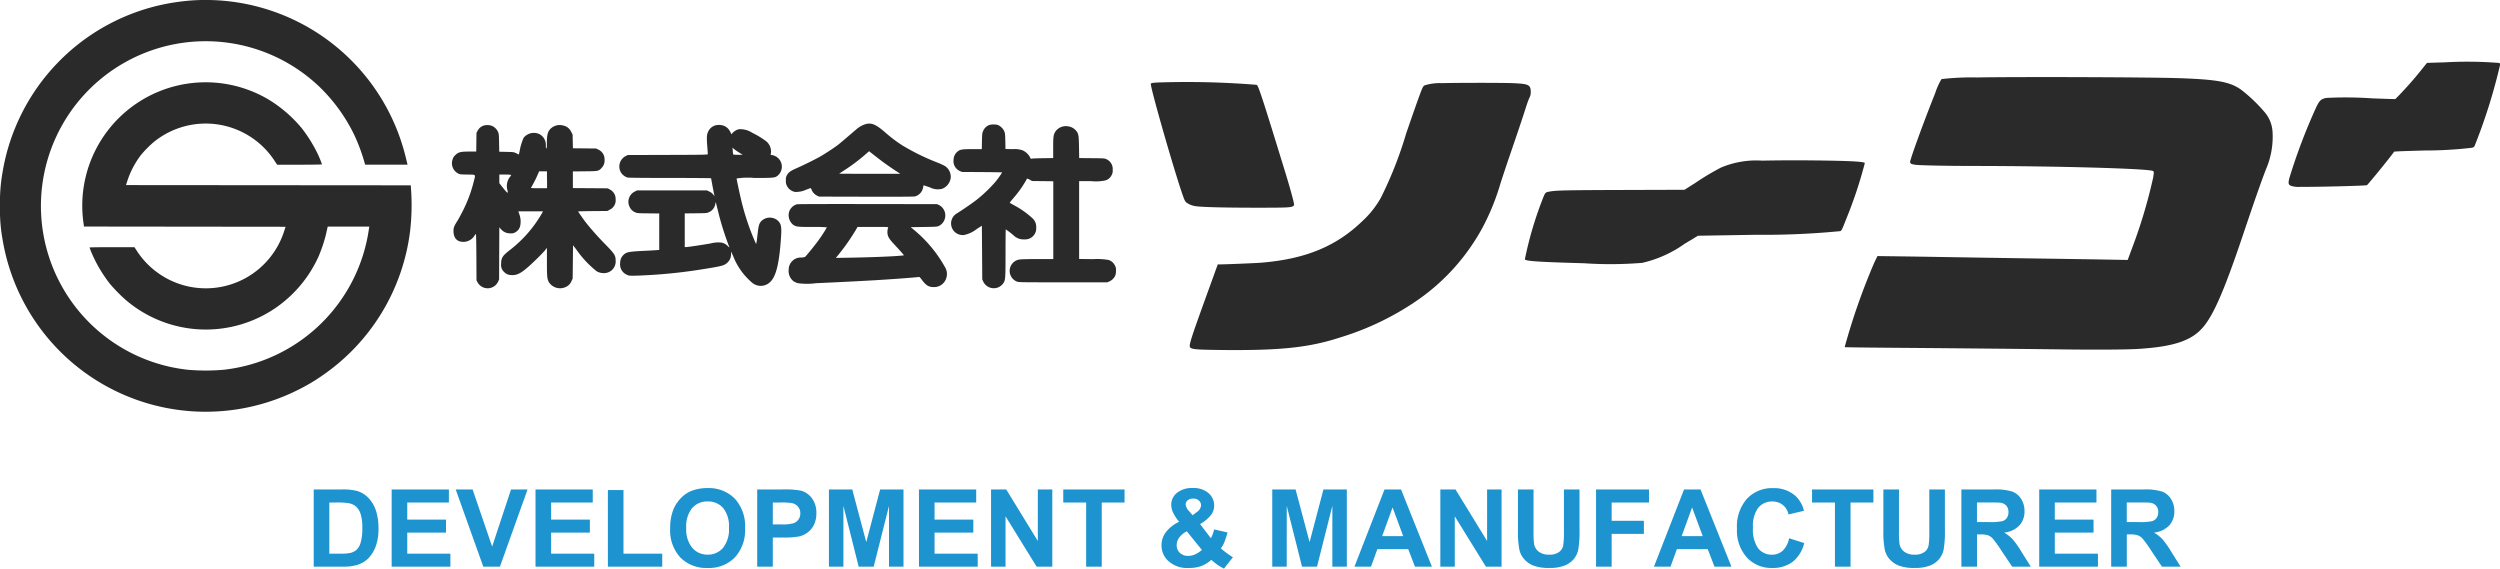 <svg xmlns="http://www.w3.org/2000/svg" width="255" height="58.002" viewBox="0 0 255 58.002">
  <g id="ヘッダーロゴ" transform="translate(-40 -27)">
    <g id="ロゴ" transform="translate(40 27)">
      <path id="パス_724" data-name="パス 724" d="M19.577.041a22.724,22.724,0,0,0-2.653.354A21,21,0,0,0,.249,17.638,17.037,17.037,0,0,0,0,21a16.874,16.874,0,0,0,.272,3.485A21,21,0,0,0,30.5,39.713a18.281,18.281,0,0,0,2.291-1.354,20.99,20.99,0,0,0,9.032-14.734,23.108,23.108,0,0,0,.1-4.376L41.9,18.9l-14.524-.012-14.524-.012.163-.506a8.964,8.964,0,0,1,1.33-2.521A10.753,10.753,0,0,1,15.7,14.472a8.391,8.391,0,0,1,12.3,1.918l.268.408h2.287c1.276,0,2.287-.016,2.287-.039a10.2,10.2,0,0,0-.615-1.424,14.838,14.838,0,0,0-1.443-2.256,13.584,13.584,0,0,0-3.341-2.9A12.586,12.586,0,0,0,8.515,22.738l.051.366,10.281.012,10.281.012-.163.506a8.39,8.39,0,0,1-15.011,1.945l-.241-.37H11.424c-1.256,0-2.287.016-2.287.031s.07.214.156.432a14.375,14.375,0,0,0,1.887,3.236,16.183,16.183,0,0,0,1.7,1.731,12.576,12.576,0,0,0,15.392.653,12.725,12.725,0,0,0,4.228-5.15,15.094,15.094,0,0,0,.774-2.338c.058-.276.121-.548.132-.6l.019-.093h4.24l-.027.179A16.837,16.837,0,0,1,22.81,37.713a21.256,21.256,0,0,1-3.656,0,16.805,16.805,0,1,1,13.494-28.8,17.3,17.3,0,0,1,3.489,4.851,19,19,0,0,1,1.039,2.785l.066.245h4.325l-.019-.093c-.012-.051-.105-.436-.21-.852A21.006,21.006,0,0,0,19.577.041Z" transform="translate(0 0.003)" fill="#2a2a2a"/>
      <path id="パス_725" data-name="パス 725" d="M617.181,16.269c-.937.027-1.7.054-1.708.054s-.249.3-.545.669a36.842,36.842,0,0,1-2.692,3.022c-.031.008-1.1-.027-2.377-.074a38.462,38.462,0,0,0-4.672-.043c-.525.113-.677.249-1,.906a58.681,58.681,0,0,0-2.762,7.278c-.128.529-.1.661.163.778a2.605,2.605,0,0,0,1.039.105c1.307.027,6.667-.105,6.725-.171.482-.537,1.894-2.268,2.5-3.061l.272-.362.42-.023c.229-.016,1.451-.054,2.711-.089a40.611,40.611,0,0,0,4.773-.276c.187-.039.226-.066.3-.2a57.423,57.423,0,0,0,2.583-8.211c.008-.2,0-.21-.117-.245a41.017,41.017,0,0,0-5.613-.054Z" transform="translate(-367.913 -9.908)" fill="#2a2a2a"/>
      <path id="パス_726" data-name="パス 726" d="M498.437,20.251a26.744,26.744,0,0,0-3.633.167,6.96,6.96,0,0,0-.65,1.455c-1.12,2.785-2.571,6.772-2.552,7.005.016.159.125.218.521.276.432.066,3.271.124,6.13.124,8.309.008,17.469.261,18.1.506.128.051.132.109.043.673A51.913,51.913,0,0,1,514.19,37.8l-.393,1.066-1.451-.027c-.8-.016-4.473-.074-8.172-.128s-7.811-.121-9.137-.144-3.4-.054-4.59-.07l-2.174-.027-.315.646a65.906,65.906,0,0,0-3.03,8.643c.016.016,1.9.039,4.2.058,6.644.051,13.525.117,17.632.167,3.894.051,6.92.031,8.149-.047,3.586-.226,5.411-.84,6.578-2.213,1.093-1.284,2.186-3.816,4.076-9.429,1.182-3.512,1.778-5.216,2.326-6.651a8.38,8.38,0,0,0,.685-3.8,3.391,3.391,0,0,0-.716-1.941,15.939,15.939,0,0,0-2.486-2.4c-1.112-.79-2.384-1.035-6.091-1.171-2.765-.109-16.068-.159-20.841-.082Z" transform="translate(-296.772 -12.35)" fill="#2a2a2a"/>
      <path id="パス_727" data-name="パス 727" d="M303.335,21.543c-.8.035-.965.062-.965.163,0,.51,2.132,7.986,3.112,10.926.284.848.358,1.023.506,1.159a2.133,2.133,0,0,0,.91.373c.58.1,2.812.159,6.1.163,3.372,0,3.7-.012,3.917-.187.086-.07.086-.086.035-.338-.086-.428-.439-1.692-.848-3.026-1.867-6.08-2.415-7.807-2.723-8.6-.1-.257-.16-.358-.23-.385a88.671,88.671,0,0,0-9.814-.245Z" transform="translate(-184.987 -13.14)" fill="#2a2a2a"/>
      <path id="パス_728" data-name="パス 728" d="M338.416,21.756a5.106,5.106,0,0,0-1.813.226.585.585,0,0,0-.167.171c-.117.179-.615,1.556-1.715,4.749a39.587,39.587,0,0,1-2.567,6.527,9.473,9.473,0,0,1-1.875,2.377c-2.688,2.6-5.831,3.894-10.37,4.263-.517.043-3.625.171-4.139.171h-.261l-.171.475c-.093.261-.611,1.684-1.144,3.162-1.311,3.621-1.6,4.508-1.536,4.749.07.272.478.315,3.24.346,6.025.062,8.939-.245,12.159-1.3A28.437,28.437,0,0,0,335.5,44.15a21.41,21.41,0,0,0,7.052-7.729,23.674,23.674,0,0,0,1.785-4.411c.264-.821.673-2.05.906-2.731.712-2.065,1.439-4.224,1.673-4.979.124-.4.288-.856.37-1.031a1.141,1.141,0,0,0,.148-.611c0-.743-.2-.84-1.9-.906-1.116-.043-5.679-.039-7.122,0Z" transform="translate(-191.298 -13.272)" fill="#2a2a2a"/>
      <path id="パス_729" data-name="パス 729" d="M214.5,32.5a2.644,2.644,0,0,0-.84.506c-1.245,1.07-1.649,1.412-1.883,1.591-.35.268-1.354.926-1.789,1.171-.5.284-1.68.867-2.353,1.163-.653.288-.848.42-1.019.712a.848.848,0,0,0-.117.556.963.963,0,0,0,.093.529,1.115,1.115,0,0,0,.537.541.862.862,0,0,0,.58.093,2.221,2.221,0,0,0,.79-.191c.245-.093.467-.179.5-.187s.082.054.117.159a1.154,1.154,0,0,0,.545.6l.206.105,4.823.012c3.1.008,4.882,0,4.979-.031a1.161,1.161,0,0,0,.829-.934.811.811,0,0,1,.043-.2c.008,0,.3.093.634.21a1.785,1.785,0,0,0,1.256.148,1.386,1.386,0,0,0,.879-1.12,1.313,1.313,0,0,0-.552-1.179,6.286,6.286,0,0,0-.887-.408,23.161,23.161,0,0,1-3.5-1.723,14.607,14.607,0,0,1-1.75-1.326c-1-.867-1.447-1.035-2.12-.8Zm1.7,3.668c.323.245.9.65,1.276.9l.688.455h-3.112c-1.715,0-3.112-.008-3.112-.016s.175-.124.389-.261a18.927,18.927,0,0,0,2.342-1.754l.311-.272.319.249c.171.14.576.451.9.7Z" transform="translate(-126.336 -19.795)" fill="#2a2a2a"/>
      <path id="パス_730" data-name="パス 730" d="M253.811,32.674a1.109,1.109,0,0,0-.661.65c-.082.179-.093.292-.109,1.011l-.016.809h-.953c-1.062,0-1.256.031-1.525.253a1.084,1.084,0,0,0-.4.817,1.1,1.1,0,0,0,.63,1.159l.222.1,2.05.012c1.124.008,2.05.023,2.05.035a7.79,7.79,0,0,1-.727,1.011,14.511,14.511,0,0,1-1.859,1.77c-.455.354-1.253.906-2,1.381a1.186,1.186,0,0,0,.7,2.221,3.127,3.127,0,0,0,1.3-.611l.521-.335.019,2.738.019,2.738.1.222a1.189,1.189,0,0,0,2.081.121c.179-.307.194-.537.194-3.061,0-1.311.012-2.384.023-2.384a7.926,7.926,0,0,1,.794.607,1.452,1.452,0,0,0,1.07.416,1.317,1.317,0,0,0,.506-.07,1.125,1.125,0,0,0,.735-1.144,1.178,1.178,0,0,0-.362-.926,8.984,8.984,0,0,0-1.929-1.361c-.218-.124-.4-.229-.412-.237a5.13,5.13,0,0,1,.381-.475c.222-.257.517-.63.665-.84a12.027,12.027,0,0,0,.72-1.144c.008-.023.128.019.264.1l.253.14,1.081.012,1.081.012v7.935h-1.564c-.86,0-1.7.019-1.855.043a1.174,1.174,0,0,0-.3,2.252c.2.078.4.078,4.722.078h4.516l.218-.1a1.2,1.2,0,0,0,.583-.583,1.3,1.3,0,0,0,.074-.494.867.867,0,0,0-.121-.564,1.1,1.1,0,0,0-.607-.533,6.672,6.672,0,0,0-1.61-.089l-1.42-.019V38.411h1.241a4.576,4.576,0,0,0,1.451-.078,1,1,0,0,0,.607-.513.89.89,0,0,0,.124-.564,1.088,1.088,0,0,0-.65-1.089c-.175-.082-.276-.089-1.478-.1l-1.288-.012-.019-1.1c-.019-1.241-.051-1.4-.307-1.7a1.245,1.245,0,0,0-.766-.428,1.3,1.3,0,0,0-1.3.478c-.237.35-.261.51-.261,1.688v1.062l-1.062.016c-.583.008-1.1.027-1.147.047-.074.027-.093.008-.144-.128a1.635,1.635,0,0,0-.778-.727,2.445,2.445,0,0,0-.992-.117l-.743-.016-.016-.8c-.016-.727-.027-.825-.117-1.027a1.289,1.289,0,0,0-.665-.63,1.858,1.858,0,0,0-.829,0Z" transform="translate(-152.882 -19.933)" fill="#2a2a2a"/>
      <path id="パス_731" data-name="パス 731" d="M122.07,32.81a1.08,1.08,0,0,0-.673.529l-.128.229-.012.957-.012.957h-.7c-.9,0-1.116.054-1.424.354a.9.9,0,0,0-.292.463,1.18,1.18,0,0,0,.552,1.412c.194.1.253.105.976.117.895.016.829-.058.638.7a13.972,13.972,0,0,1-1.046,2.863c-.229.459-.506.969-.607,1.132-.366.572-.42.716-.416,1.093.008.692.37,1.081,1,1.077a1.328,1.328,0,0,0,1.12-.6.872.872,0,0,1,.171-.206c.016,0,.035,1.062.043,2.361l.012,2.365.105.2a1.175,1.175,0,0,0,1.4.556,1.158,1.158,0,0,0,.7-.622l.1-.218.012-2.661.012-2.661.167.191a1.215,1.215,0,0,0,.965.428.784.784,0,0,0,.513-.117.986.986,0,0,0,.475-.611,2.155,2.155,0,0,0-.078-1.217l-.105-.3h2.521l-.136.241a12.762,12.762,0,0,1-3.26,3.715c-.739.572-.879.794-.879,1.4a.952.952,0,0,0,.323.844,1.022,1.022,0,0,0,.747.3c.661.039,1.155-.28,2.559-1.645.311-.3.673-.677.809-.832l.233-.3v1.424c0,1.568.023,1.782.226,2.116a1.357,1.357,0,0,0,1.735.432,1.116,1.116,0,0,0,.556-.607l.109-.229.019-1.7.019-1.7.335.436a10.479,10.479,0,0,0,2.081,2.221,1.448,1.448,0,0,0,.91.171,1.177,1.177,0,0,0,1.019-1.272c0-.517-.109-.685-1.062-1.661a28.314,28.314,0,0,1-2.007-2.256c-.237-.315-.755-1.058-.755-1.089,0-.012.665-.027,1.482-.035l1.482-.012.253-.128a1.055,1.055,0,0,0,.607-1.07,1.08,1.08,0,0,0-.6-1l-.214-.113-1.774-.012-1.774-.012V37.509l1.225-.012c1.4-.012,1.42-.016,1.743-.389a1.025,1.025,0,0,0,.264-.77,1.078,1.078,0,0,0-.622-1.05l-.241-.117-1.182-.012-1.182-.012-.016-.7-.016-.7-.148-.284a1.141,1.141,0,0,0-.813-.638,1.338,1.338,0,0,0-1.264.307c-.311.3-.4.634-.4,1.466,0,.424-.012.568-.051.568s-.054-.1-.054-.327a1.226,1.226,0,0,0-.716-1.163,1.339,1.339,0,0,0-1.548.4,5.51,5.51,0,0,0-.4,1.311l-.089.4-.257-.128c-.253-.124-.272-.128-1-.144l-.743-.016-.016-.91c-.016-.848-.023-.926-.117-1.132a1.224,1.224,0,0,0-.576-.58,1.337,1.337,0,0,0-.821-.058Zm6.4,5.551v.86h-.821a7.626,7.626,0,0,1-.821-.023c0-.012.086-.171.187-.35a11.179,11.179,0,0,0,.56-1.151l.086-.2h.8v.864Zm-3.656-.494a.638.638,0,0,1-.113.179,1.523,1.523,0,0,0-.288,1.323c.121.443.043.416-.412-.152l-.4-.51v-.879h.611a3.109,3.109,0,0,1,.607.039Z" transform="translate(-72.669 -20.023)" fill="#2a2a2a"/>
      <path id="パス_732" data-name="パス 732" d="M172.535,32.8a1.184,1.184,0,0,0-.685.525c-.2.342-.229.607-.159,1.536.035.44.062.832.062.871,0,.07-.249.074-4.084.086l-4.084.012-.2.1a1.2,1.2,0,0,0-.5,1.665,1.223,1.223,0,0,0,.669.529c.1.027,1.622.043,4.345.043,2.307,0,4.189.016,4.189.035s.229,1.249.319,1.688l.031.148-.128-.175a1.1,1.1,0,0,0-.389-.3l-.265-.128h-7.118l-.268.14a1.162,1.162,0,0,0-.475,1.583,1.065,1.065,0,0,0,.545.513c.2.093.265.1,1.334.109l1.124.012v3.719l-.327.023c-.179.016-.743.047-1.249.07-1.56.078-1.774.121-2.081.424a1.1,1.1,0,0,0-.327.8,1.145,1.145,0,0,0,.653,1.2c.233.117.253.117.934.109a53.439,53.439,0,0,0,6.869-.665c1.871-.3,2.1-.358,2.412-.607a1.16,1.16,0,0,0,.443-.918l0-.276.218.478a6.8,6.8,0,0,0,1.933,2.707,1.368,1.368,0,0,0,1.883-.121c.587-.6.9-1.96,1.07-4.648.062-.984-.012-1.291-.385-1.61a1.239,1.239,0,0,0-1.653.113c-.206.245-.265.44-.354,1.249-.047.424-.1.836-.121.922l-.035.152-.136-.3a25.294,25.294,0,0,1-1.455-4.481c-.159-.685-.4-1.82-.4-1.91a7.543,7.543,0,0,1,1.82-.054c2,0,2.1-.008,2.392-.253a1.2,1.2,0,0,0-.51-2.062l-.233-.047.039-.218a1.364,1.364,0,0,0-.642-1.272,8.609,8.609,0,0,0-1.264-.751,2.271,2.271,0,0,0-1.159-.37.861.861,0,0,0-.517.121,1.422,1.422,0,0,0-.335.257l-.113.136-.144-.276a1.215,1.215,0,0,0-.634-.587,1.551,1.551,0,0,0-.864-.043Zm2.369,2.75.4.257h-.475c-.346,0-.478-.016-.49-.054s-.027-.194-.043-.366l-.027-.311.117.109a5.35,5.35,0,0,0,.517.366Zm-2,6.438a29.552,29.552,0,0,0,1.05,3.248c.019.043-.054-.008-.163-.117a1.168,1.168,0,0,0-.72-.366,3.179,3.179,0,0,0-1.081.105c-1.007.171-2.295.362-2.47.362H169.4V41.785l1.124-.012c1.07-.012,1.132-.016,1.334-.109a1.1,1.1,0,0,0,.657-.832l.054-.206.058.253c.031.132.159.638.28,1.112Z" transform="translate(-99.556 -20.017)" fill="#2a2a2a"/>
      <path id="パス_733" data-name="パス 733" d="M424.923,42.064a9.26,9.26,0,0,0-4.22.712,26.087,26.087,0,0,0-2.567,1.533l-1.144.727-6.193.019c-5.986.019-6.842.039-7.546.159-.4.066-.447.105-.591.416a36.951,36.951,0,0,0-1.953,6.5c.07.183,1.389.272,6.021.4a39.97,39.97,0,0,0,5.944-.039,12.112,12.112,0,0,0,4.337-1.949l1.354-.817,1.63-.027,4.236-.07a81.61,81.61,0,0,0,8.651-.373c.128-.047.195-.183.591-1.2a44.5,44.5,0,0,0,1.914-5.749c-.124-.128-1.085-.194-3.551-.241-2.377-.043-5.022-.043-6.912,0Z" transform="translate(-245.173 -25.679)" fill="#2a2a2a"/>
      <path id="パス_734" data-name="パス 734" d="M208.062,53.52a1.181,1.181,0,0,0-.817.821,1.277,1.277,0,0,0,.4,1.249c.315.229.451.245,2.03.245a12.815,12.815,0,0,1,1.439.039,14.33,14.33,0,0,1-1,1.513c-.385.513-1.128,1.424-1.229,1.5a1.231,1.231,0,0,1-.4.066,1.232,1.232,0,0,0-1.268,1.233,1.318,1.318,0,0,0,.525,1.21,1.74,1.74,0,0,0,.424.175,6.961,6.961,0,0,0,1.848,0c1.9-.082,4.5-.214,5.975-.3,1.774-.105,4.29-.292,4.489-.335.078-.016.132.035.319.288.42.568.7.739,1.19.743a1.281,1.281,0,0,0,.976-.373,1.358,1.358,0,0,0,.175-1.7,13.368,13.368,0,0,0-3.069-3.7l-.4-.338,1.342-.019c1.249-.019,1.354-.027,1.529-.109a1.2,1.2,0,0,0,0-2.135l-.191-.086-7.079-.008c-3.894-.008-7.138,0-7.212.023Zm9.3,2.384a1.377,1.377,0,0,0-.062.65c.058.327.194.533.708,1.085.272.292.6.65.731.805l.241.28-.179.023c-.646.082-2.941.179-5.154.218l-1.618.027.2-.245a22.2,22.2,0,0,0,1.813-2.571l.2-.346h1.575c1.482,0,1.571,0,1.548.074Z" transform="translate(-126.77 -32.685)" fill="#2a2a2a"/>
    </g>
    <path id="パス_744" data-name="パス 744" d="M.795-7.874H3.7a5.674,5.674,0,0,1,1.5.15A2.633,2.633,0,0,1,6.386-7a3.44,3.44,0,0,1,.752,1.276A5.811,5.811,0,0,1,7.4-3.862a5.175,5.175,0,0,1-.242,1.676A3.472,3.472,0,0,1,6.311-.795a2.8,2.8,0,0,1-1.117.628A4.81,4.81,0,0,1,3.787,0H.795Zm1.59,1.332v5.215H3.572A4.332,4.332,0,0,0,4.533-1.4a1.467,1.467,0,0,0,.642-.328,1.667,1.667,0,0,0,.416-.76,5.137,5.137,0,0,0,.161-1.442,4.7,4.7,0,0,0-.161-1.4A1.8,1.8,0,0,0,5.14-6.1,1.513,1.513,0,0,0,4.4-6.467,7.208,7.208,0,0,0,3.1-6.542ZM8.744,0V-7.874h5.838v1.332H10.334V-4.8h3.953V-3.47H10.334v2.143h4.4V0ZM18.09,0,15.275-7.874H17l1.993,5.828L20.92-7.874h1.687L19.787,0Zm5.328,0V-7.874h5.838v1.332H25.008V-4.8h3.953V-3.47H25.008v2.143h4.4V0ZM30.8,0V-7.81h1.59v6.483h3.953V0Zm6.354-3.889a5.008,5.008,0,0,1,.36-2.02,3.706,3.706,0,0,1,.733-1.08A3.066,3.066,0,0,1,39.263-7.7a4.323,4.323,0,0,1,1.7-.312,3.7,3.7,0,0,1,2.785,1.08,4.138,4.138,0,0,1,1.045,3A4.124,4.124,0,0,1,43.753-.943,3.668,3.668,0,0,1,40.981.134,3.706,3.706,0,0,1,38.188-.937,4.066,4.066,0,0,1,37.152-3.889Zm1.638-.054a2.95,2.95,0,0,0,.618,2.028,2.013,2.013,0,0,0,1.568.69,2,2,0,0,0,1.56-.685,3.009,3.009,0,0,0,.61-2.054,2.961,2.961,0,0,0-.594-2.02,2.008,2.008,0,0,0-1.576-.666,2.021,2.021,0,0,0-1.584.674A2.975,2.975,0,0,0,38.79-3.942ZM46.03,0V-7.874h2.551a9.252,9.252,0,0,1,1.891.118,2.065,2.065,0,0,1,1.133.771,2.444,2.444,0,0,1,.457,1.533A2.569,2.569,0,0,1,51.8-4.232a2.159,2.159,0,0,1-.669.776,2.3,2.3,0,0,1-.824.373,9.075,9.075,0,0,1-1.649.113H47.62V0Zm1.59-6.542v2.234h.87a4.111,4.111,0,0,0,1.257-.124,1.044,1.044,0,0,0,.5-.387,1.058,1.058,0,0,0,.18-.612,1.017,1.017,0,0,0-.252-.709,1.1,1.1,0,0,0-.639-.349,7.642,7.642,0,0,0-1.144-.054ZM53.346,0V-7.874h2.379L57.154-2.5l1.413-5.371h2.385V0H59.474V-6.2L57.911,0H56.38L54.823-6.2V0ZM62.53,0V-7.874h5.838v1.332H64.12V-4.8h3.953V-3.47H64.12v2.143h4.4V0Zm7.353,0V-7.874H71.43l3.223,5.258V-7.874H76.13V0h-1.6L71.36-5.135V0Zm9.7,0V-6.542H77.247V-7.874H83.5v1.332H81.173V0ZM94.553-.961,93.64.2a5.332,5.332,0,0,1-1.289-.9,3.242,3.242,0,0,1-1.015.634,3.6,3.6,0,0,1-1.278.2,2.819,2.819,0,0,1-2.213-.827,2.136,2.136,0,0,1-.575-1.472,2.219,2.219,0,0,1,.451-1.362,3.69,3.69,0,0,1,1.348-1.05,4.273,4.273,0,0,1-.607-.91,1.923,1.923,0,0,1-.2-.819,1.546,1.546,0,0,1,.572-1.211,2.411,2.411,0,0,1,1.63-.5,2.289,2.289,0,0,1,1.6.521,1.653,1.653,0,0,1,.575,1.273,1.617,1.617,0,0,1-.285.908,3.851,3.851,0,0,1-1.149.972l1.1,1.445a3.7,3.7,0,0,0,.333-.9l1.364.312a8.383,8.383,0,0,1-.354,1.061,2.848,2.848,0,0,1-.322.561,6.15,6.15,0,0,0,.653.518A4.927,4.927,0,0,0,94.553-.961ZM90.444-5.242l.408-.312a.939.939,0,0,0,.451-.693.653.653,0,0,0-.218-.494.825.825,0,0,0-.588-.2.824.824,0,0,0-.564.18.542.542,0,0,0-.2.416,1.139,1.139,0,0,0,.344.677ZM89.853-3.6a2.043,2.043,0,0,0-.779.634,1.313,1.313,0,0,0-.258.757,1.06,1.06,0,0,0,.32.8,1.181,1.181,0,0,0,.857.309,1.722,1.722,0,0,0,.682-.14,2.976,2.976,0,0,0,.714-.462ZM98.565,0V-7.874h2.379L102.373-2.5l1.413-5.371h2.385V0h-1.477V-6.2L103.13,0H101.6l-1.558-6.2V0ZM114.85,0h-1.729l-.687-1.789h-3.147L108.636,0h-1.687l3.067-7.874H111.7Zm-2.927-3.115-1.085-2.922-1.063,2.922ZM115.709,0V-7.874h1.547l3.223,5.258V-7.874h1.477V0h-1.6l-3.174-5.135V0Zm7.917-7.874h1.59v4.265a8.846,8.846,0,0,0,.059,1.316,1.275,1.275,0,0,0,.486.776,1.693,1.693,0,0,0,1.05.293,1.6,1.6,0,0,0,1.021-.277,1.093,1.093,0,0,0,.414-.679,8.858,8.858,0,0,0,.07-1.337V-7.874h1.59v4.136a10.627,10.627,0,0,1-.129,2,2.217,2.217,0,0,1-.475.988,2.4,2.4,0,0,1-.927.642,4.03,4.03,0,0,1-1.515.239,4.361,4.361,0,0,1-1.711-.26,2.446,2.446,0,0,1-.921-.677,2.169,2.169,0,0,1-.446-.873,9.563,9.563,0,0,1-.156-2ZM131.592,0V-7.874h5.4v1.332h-3.808v1.864h3.287v1.332h-3.287V0ZM145.4,0h-1.729l-.687-1.789h-3.147L139.187,0H137.5l3.067-7.874h1.681Zm-2.927-3.115-1.085-2.922-1.063,2.922Zm8.809.22,1.542.489a3.458,3.458,0,0,1-1.179,1.915,3.363,3.363,0,0,1-2.092.626,3.387,3.387,0,0,1-2.578-1.072,4.1,4.1,0,0,1-1.01-2.93,4.3,4.3,0,0,1,1.015-3.053,3.481,3.481,0,0,1,2.669-1.088A3.275,3.275,0,0,1,152-7.154,3.106,3.106,0,0,1,152.8-5.7l-1.574.376a1.669,1.669,0,0,0-.583-.967,1.67,1.67,0,0,0-1.077-.354,1.792,1.792,0,0,0-1.421.628,3.08,3.08,0,0,0-.545,2.036,3.3,3.3,0,0,0,.537,2.127,1.744,1.744,0,0,0,1.4.634,1.593,1.593,0,0,0,1.09-.4A2.34,2.34,0,0,0,151.282-2.9ZM155.96,0V-6.542h-2.336V-7.874h6.257v1.332H157.55V0ZM160.9-7.874h1.59v4.265a8.847,8.847,0,0,0,.059,1.316,1.275,1.275,0,0,0,.486.776,1.693,1.693,0,0,0,1.05.293A1.6,1.6,0,0,0,165.1-1.5a1.093,1.093,0,0,0,.414-.679,8.858,8.858,0,0,0,.07-1.337V-7.874h1.59v4.136a10.627,10.627,0,0,1-.129,2,2.217,2.217,0,0,1-.475.988,2.4,2.4,0,0,1-.927.642,4.03,4.03,0,0,1-1.515.239,4.361,4.361,0,0,1-1.711-.26A2.446,2.446,0,0,1,161.5-.8a2.169,2.169,0,0,1-.446-.873,9.563,9.563,0,0,1-.156-2ZM168.856,0V-7.874H172.2a5.727,5.727,0,0,1,1.834.212,1.809,1.809,0,0,1,.916.755,2.268,2.268,0,0,1,.344,1.241,2.1,2.1,0,0,1-.521,1.464,2.5,2.5,0,0,1-1.558.728,3.709,3.709,0,0,1,.851.661,8.974,8.974,0,0,1,.905,1.278L175.936,0h-1.9l-1.149-1.713a11.114,11.114,0,0,0-.838-1.157,1.22,1.22,0,0,0-.478-.328,2.62,2.62,0,0,0-.8-.089h-.322V0Zm1.59-4.544h1.176a6.074,6.074,0,0,0,1.429-.1.856.856,0,0,0,.446-.333,1.025,1.025,0,0,0,.161-.591.944.944,0,0,0-.212-.642.974.974,0,0,0-.6-.309q-.193-.027-1.16-.027h-1.241ZM176.795,0V-7.874h5.838v1.332h-4.249V-4.8h3.953V-3.47h-3.953v2.143h4.4V0Zm7.342,0V-7.874h3.346a5.727,5.727,0,0,1,1.834.212,1.809,1.809,0,0,1,.916.755,2.268,2.268,0,0,1,.344,1.241,2.1,2.1,0,0,1-.521,1.464,2.5,2.5,0,0,1-1.558.728,3.709,3.709,0,0,1,.851.661,8.974,8.974,0,0,1,.905,1.278L191.216,0h-1.9l-1.149-1.713a11.114,11.114,0,0,0-.838-1.157,1.22,1.22,0,0,0-.478-.328,2.62,2.62,0,0,0-.8-.089h-.322V0Zm1.59-4.544H186.9a6.074,6.074,0,0,0,1.429-.1.856.856,0,0,0,.446-.333,1.025,1.025,0,0,0,.161-.591.944.944,0,0,0-.212-.642.974.974,0,0,0-.6-.309q-.193-.027-1.16-.027h-1.241Z" transform="translate(71.205 84.798)" fill="#1d93cf"/>
  </g>
</svg>
